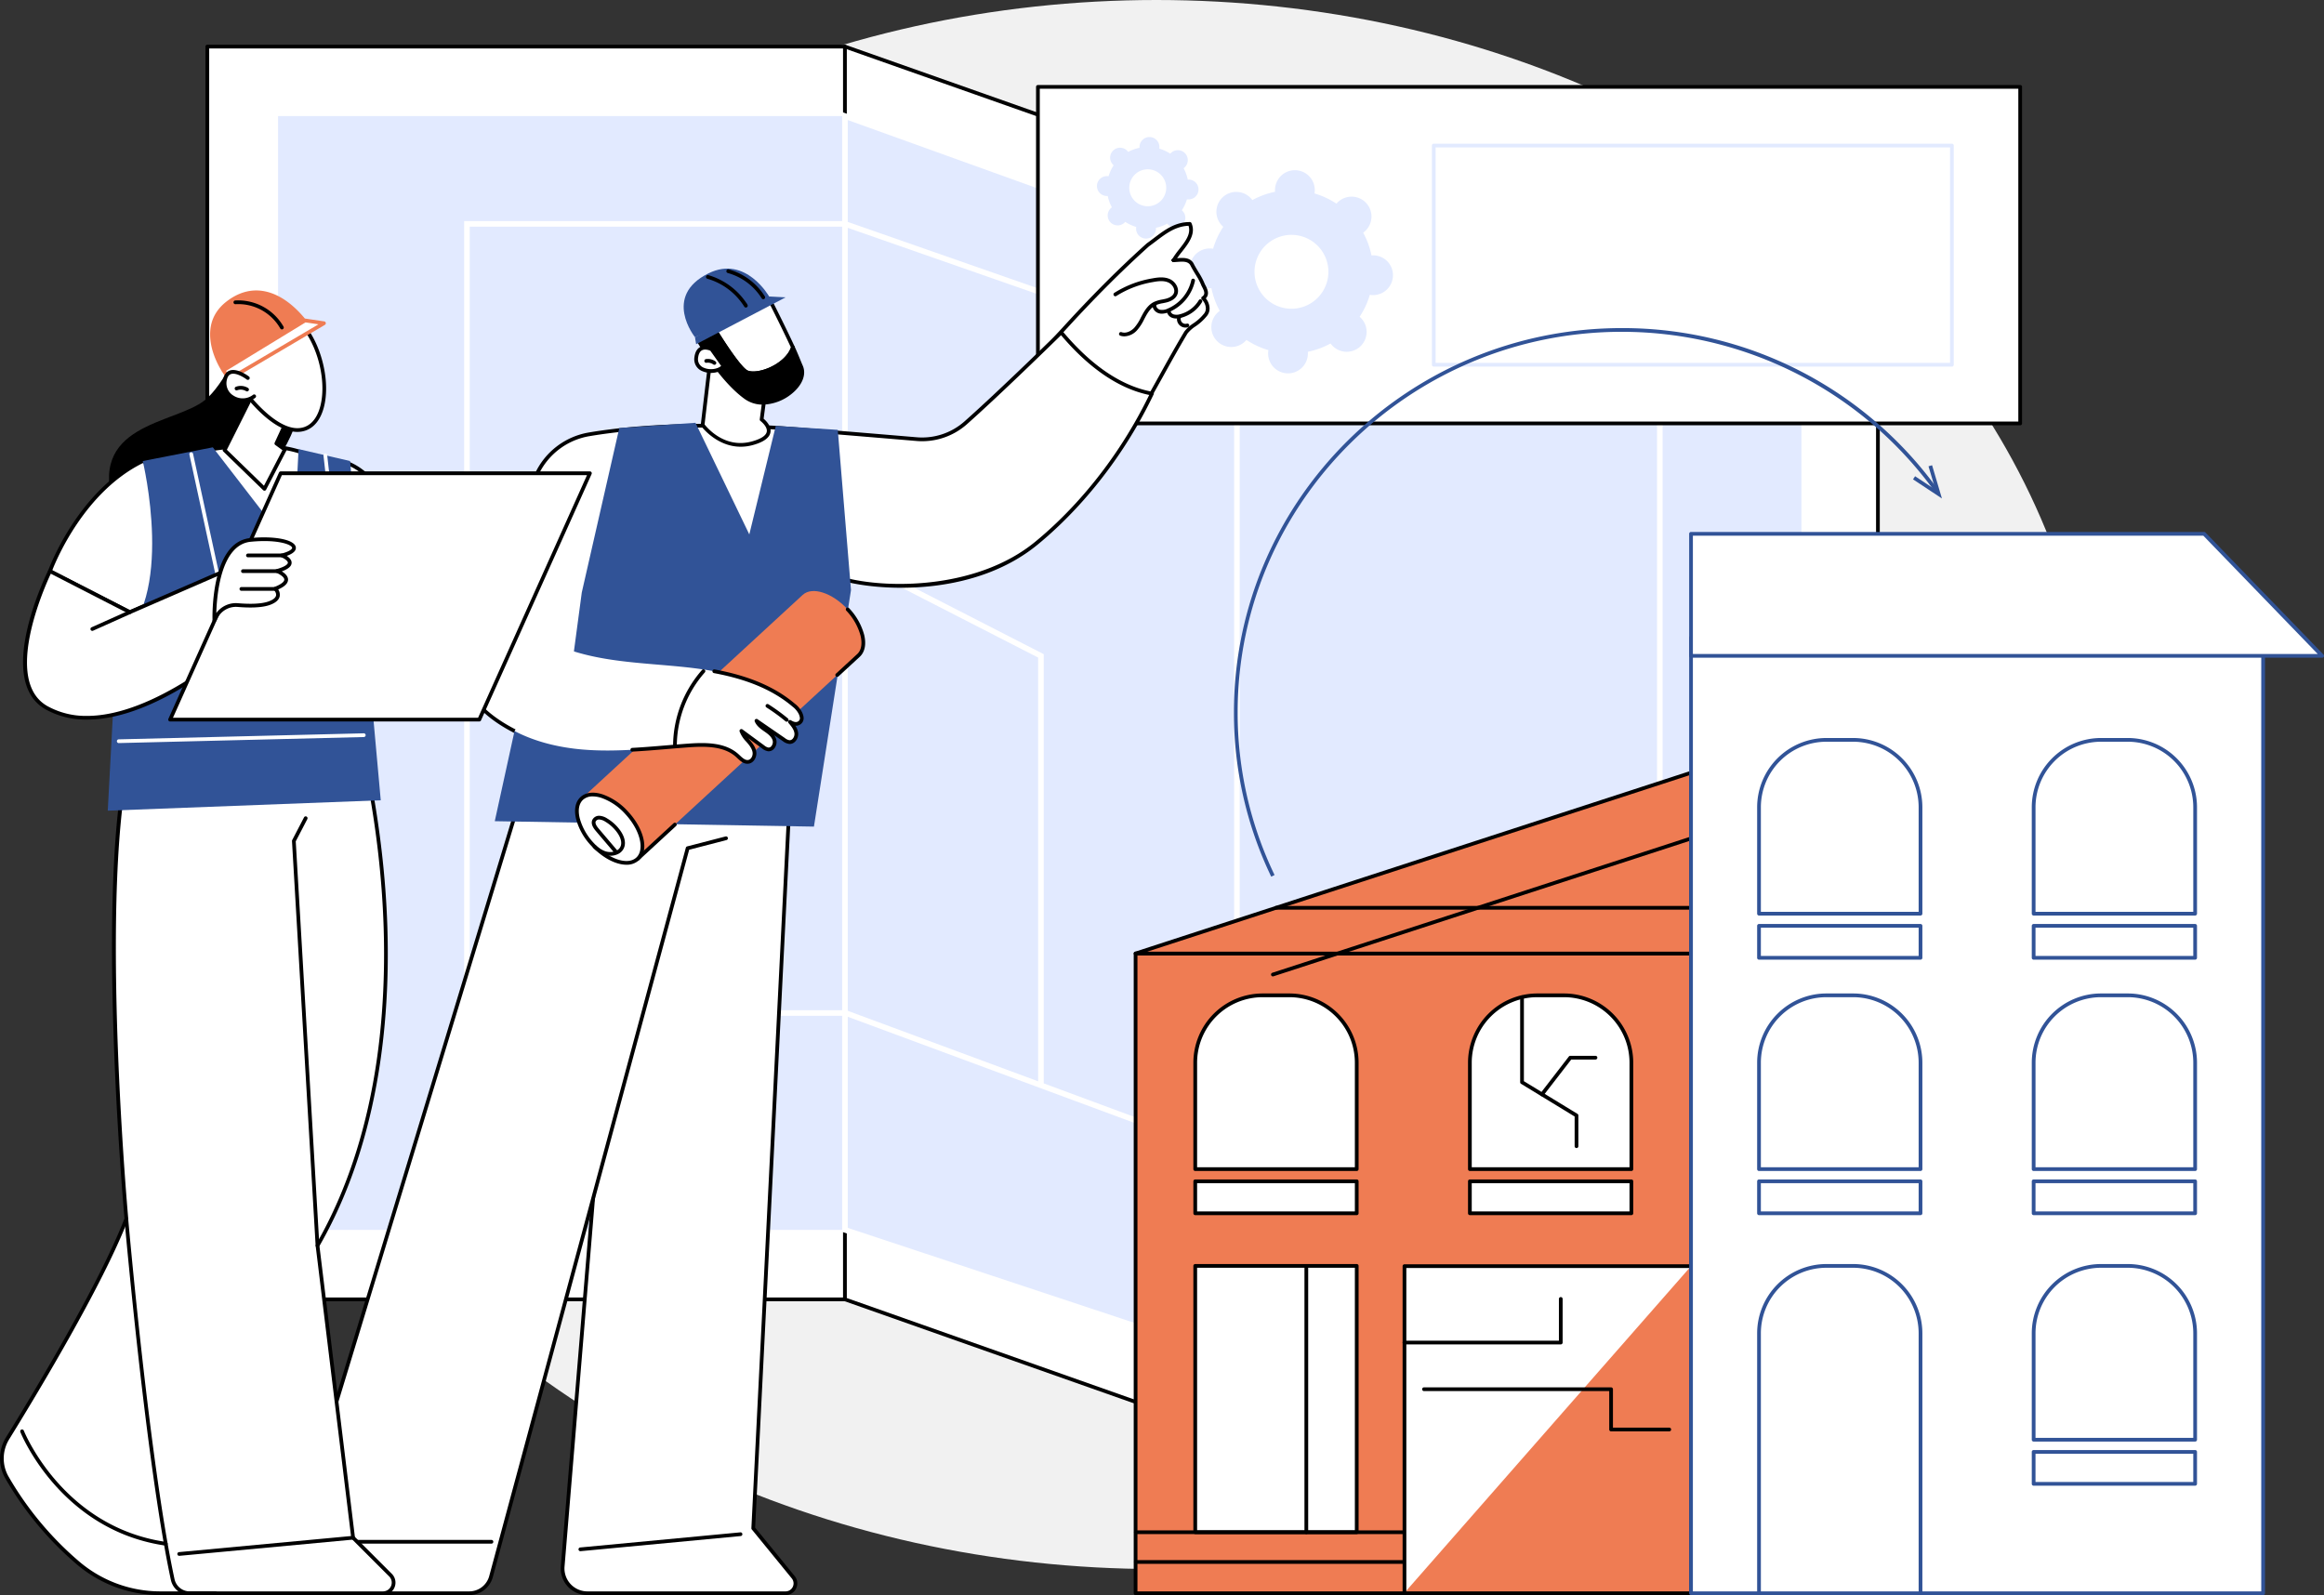 <svg xmlns="http://www.w3.org/2000/svg" xmlns:xlink="http://www.w3.org/1999/xlink" width="1247" height="856" viewBox="0 0 1247 856">
  <rect x="0" y="0" width="1247" height="856" fill="#333333" stroke="none"/>
  <defs>
    <clipPath id="clip-path">
      <rect id="Rectangle_145" data-name="Rectangle 145" width="1247.001" height="832" fill="none"/>
    </clipPath>
  </defs>
  <g id="Groupe_208" data-name="Groupe 208" transform="translate(20823 3105)">
    <ellipse id="Ellipse_134" data-name="Ellipse 134" cx="504.5" cy="421" rx="504.5" ry="421" transform="translate(-20707 -3105)" fill="#f1f1f1"/>
    <g id="Groupe_151" data-name="Groupe 151" transform="translate(-20823 -3081)">
      <rect id="Rectangle_130" data-name="Rectangle 130" width="342.138" height="672.284" transform="translate(111.242 1)" fill="#fff"/>
      <g id="Groupe_98" data-name="Groupe 98">
        <g id="Groupe_97" data-name="Groupe 97" clip-path="url(#clip-path)">
          <path id="Tracé_1865" data-name="Tracé 1865" d="M453.38,674.284H111.241a1,1,0,0,1-1-1V1a1,1,0,0,1,1-1H453.38a1,1,0,0,1,1,1V673.284a1,1,0,0,1-1,1m-341.139-2H452.38V2H112.241Z"/>
          <rect id="Rectangle_131" data-name="Rectangle 131" width="304.189" height="597.716" transform="translate(149.191 38.284)" fill="#e2eaff"/>
          <path id="Tracé_1866" data-name="Tracé 1866" d="M453.38,673.284,663.7,747.532V75.248L453.38,1Z" fill="#fff"/>
          <path id="Tracé_1867" data-name="Tracé 1867" d="M663.7,748.532a.98.98,0,0,1-.333-.057L453.047,674.227a1,1,0,0,1-.667-.943V1a1,1,0,0,1,1.333-.944L664.036,74.305a1,1,0,0,1,.667.943V747.532a1,1,0,0,1-1,1M454.38,672.577,662.7,746.119V75.955L454.38,2.413Z"/>
          <rect id="Rectangle_132" data-name="Rectangle 132" width="343.945" height="672.284" transform="translate(663.702 75.248)" fill="#fff"/>
          <path id="Tracé_1868" data-name="Tracé 1868" d="M1007.647,748.532H663.7a1,1,0,0,1-1-1V75.248a1,1,0,0,1,1-1h343.944a1,1,0,0,1,1,1V747.532a1,1,0,0,1-1,1m-342.944-2h341.945V76.248H664.7Z"/>
          <rect id="Rectangle_133" data-name="Rectangle 133" width="302.885" height="592.028" transform="translate(663.703 115.376)" fill="#e2eaff"/>
          <path id="Tracé_1869" data-name="Tracé 1869" d="M453.38,636,663.7,705.723V114.017L453.38,38.284Z" fill="#e2eaff"/>
          <path id="Tracé_1870" data-name="Tracé 1870" d="M665.2,707.8,451.88,637.083V36.149L665.2,112.964ZM454.88,634.917,662.2,703.645V115.071L454.88,40.419Z" fill="#fff"/>
          <path id="Tracé_1871" data-name="Tracé 1871" d="M892.126,598.871H663.433l-.251-.094-209.7-77.659H249.053V94.657H453.634l.241.084,210.1,73.387H892.126Zm-228.155-3H889.126V171.128H663.469l-.24-.084-210.1-73.387H252.053V518.118H454.02l.251.094Z" fill="#fff"/>
          <path id="Tracé_1872" data-name="Tracé 1872" d="M560.041,558.427h-3V328.882l-104.024-53.32H250.553v-3H453.741l106.3,54.486Z" fill="#fff"/>
          <rect id="Rectangle_134" data-name="Rectangle 134" width="527.058" height="180.617" transform="translate(556.922 22.615)" fill="#fff"/>
          <path id="Tracé_1873" data-name="Tracé 1873" d="M1083.98,204.232H556.922a1,1,0,0,1-1-1V22.615a1,1,0,0,1,1-1H1083.98a1,1,0,0,1,1,1V203.232a1,1,0,0,1-1,1m-526.058-2H1082.98V23.615H557.922Z"/>
          <path id="Tracé_1874" data-name="Tracé 1874" d="M747.418,124.152a10.622,10.622,0,0,0-11.512-11.079,43.5,43.5,0,0,0-4.461-12.2,10.668,10.668,0,1,0-13.433-16.525,10.54,10.54,0,0,0-.9.94,43.561,43.561,0,0,0-11.783-5.471,10.674,10.674,0,1,0-21.155-.893,43.59,43.59,0,0,0-12.2,4.459,10.426,10.426,0,0,0-.813-1.011,10.672,10.672,0,0,0-15.717,14.44,10.806,10.806,0,0,0,.94.894,43.54,43.54,0,0,0-5.473,11.779,10.494,10.494,0,0,0-1.29-.141,10.67,10.67,0,1,0,.4,21.289,43.565,43.565,0,0,0,4.461,12.2,10.672,10.672,0,1,0,14.329,15.585,43.541,43.541,0,0,0,11.782,5.471,10.673,10.673,0,1,0,21.156.893,43.572,43.572,0,0,0,12.2-4.459,10.668,10.668,0,1,0,16.53-13.428,10.543,10.543,0,0,0-.94-.9,43.5,43.5,0,0,0,5.473-11.779,10.516,10.516,0,0,0,1.29.141,10.671,10.671,0,0,0,11.114-10.21m-34.65-1.462A19.822,19.822,0,1,1,693.8,102.058a19.818,19.818,0,0,1,18.969,20.632" fill="#e2eaff"/>
          <path id="Tracé_1875" data-name="Tracé 1875" d="M643.079,77.919a5.307,5.307,0,0,0-5.756-5.539,21.783,21.783,0,0,0-2.23-6.1,5.335,5.335,0,1,0-7.165-7.793,21.762,21.762,0,0,0-5.891-2.735,5.267,5.267,0,0,0,.07-.645,5.336,5.336,0,0,0-10.663-.45,5.4,5.4,0,0,0,.015.649,21.757,21.757,0,0,0-6.1,2.229,5.336,5.336,0,1,0-7.795,7.162,21.738,21.738,0,0,0-2.737,5.889,5.44,5.44,0,0,0-.645-.071,5.335,5.335,0,1,0,.2,10.645,21.787,21.787,0,0,0,2.231,6.1,5.081,5.081,0,0,0-.506.406,5.336,5.336,0,1,0,7.67,7.386,21.779,21.779,0,0,0,5.891,2.736,5.248,5.248,0,0,0-.07.645,5.337,5.337,0,1,0,10.648-.2,21.778,21.778,0,0,0,6.1-2.23,5.335,5.335,0,1,0,8.266-6.714,5.488,5.488,0,0,0-.47-.447,21.767,21.767,0,0,0,2.736-5.889,5.258,5.258,0,0,0,.645.07,5.335,5.335,0,0,0,5.557-5.105m-17.325-.731a9.911,9.911,0,1,1-9.484-10.316,9.91,9.91,0,0,1,9.484,10.316" fill="#e2eaff"/>
          <path id="Tracé_1876" data-name="Tracé 1876" d="M1047.338,172.737H769.316a1,1,0,0,1-1-1V54.109a1,1,0,0,1,1-1h278.022a1,1,0,0,1,1,1V171.737a1,1,0,0,1-1,1m-277.022-2h276.022V55.109H770.316Z" fill="#e2eaff"/>
          <rect id="Rectangle_135" data-name="Rectangle 135" width="298.04" height="343.308" transform="translate(609.323 487.692)" fill="#ef7c53"/>
          <path id="Tracé_1877" data-name="Tracé 1877" d="M907.363,832H609.323a1,1,0,0,1-1-1V487.691a1,1,0,0,1,1-1h298.04a1,1,0,0,1,1,1V831a1,1,0,0,1-1,1m-297.04-2H906.362V488.691H610.323Z"/>
          <rect id="Rectangle_136" data-name="Rectangle 136" width="86.656" height="142.909" transform="translate(641.332 655.332)" fill="#fff"/>
          <path id="Tracé_1878" data-name="Tracé 1878" d="M727.989,799.241H641.333a1,1,0,0,1-1-1V655.332a1,1,0,0,1,1-1h86.656a1,1,0,0,1,1,1V798.241a1,1,0,0,1-1,1m-85.656-2h84.656V656.332H642.333Z"/>
          <path id="Tracé_1879" data-name="Tracé 1879" d="M609.483,798.241h0Z" fill="#fff"/>
          <path id="Tracé_1880" data-name="Tracé 1880" d="M753.6,799.241H609.483a1,1,0,0,1,0-2H753.6a1,1,0,0,1,0,2"/>
          <path id="Tracé_1881" data-name="Tracé 1881" d="M609.483,814.23h0Z" fill="#fff"/>
          <path id="Tracé_1882" data-name="Tracé 1882" d="M753.6,815.23H609.483a1,1,0,0,1,0-2H753.6a1,1,0,0,1,0,2"/>
          <path id="Tracé_1883" data-name="Tracé 1883" d="M727.988,603.4H641.332V546.292a36.16,36.16,0,0,1,36.16-36.16h14.336a36.159,36.159,0,0,1,36.16,36.16Z" fill="#fff"/>
          <path id="Tracé_1884" data-name="Tracé 1884" d="M727.989,604.4H641.333a1,1,0,0,1-1-1V546.291a37.2,37.2,0,0,1,37.16-37.16h14.336a37.2,37.2,0,0,1,37.16,37.16V603.4a1,1,0,0,1-1,1m-85.656-2h84.656V546.291a35.2,35.2,0,0,0-35.16-35.16H677.493a35.2,35.2,0,0,0-35.16,35.16Z"/>
          <rect id="Rectangle_137" data-name="Rectangle 137" width="86.656" height="17.145" transform="translate(641.332 609.944)" fill="#fff"/>
          <path id="Tracé_1885" data-name="Tracé 1885" d="M727.989,628.089H641.333a1,1,0,0,1-1-1V609.943a1,1,0,0,1,1-1h86.656a1,1,0,0,1,1,1v17.146a1,1,0,0,1-1,1m-85.656-2h84.656V610.944H642.333Z"/>
          <path id="Tracé_1886" data-name="Tracé 1886" d="M875.353,603.4H788.7V546.292a36.16,36.16,0,0,1,36.16-36.16h14.336a36.16,36.16,0,0,1,36.16,36.16Z" fill="#fff"/>
          <path id="Tracé_1887" data-name="Tracé 1887" d="M875.353,604.4H788.7a1,1,0,0,1-1-1V546.291a37.2,37.2,0,0,1,37.16-37.16h14.336a37.2,37.2,0,0,1,37.16,37.16V603.4a1,1,0,0,1-1,1m-85.656-2h84.656V546.291a35.2,35.2,0,0,0-35.16-35.16H824.857a35.2,35.2,0,0,0-35.16,35.16Z"/>
          <rect id="Rectangle_138" data-name="Rectangle 138" width="86.656" height="17.145" transform="translate(788.697 609.944)" fill="#fff"/>
          <path id="Tracé_1888" data-name="Tracé 1888" d="M875.353,628.089H788.7a1,1,0,0,1-1-1V609.943a1,1,0,0,1,1-1h86.656a1,1,0,0,1,1,1v17.146a1,1,0,0,1-1,1m-85.656-2h84.656V610.944H789.7Z"/>
          <path id="Tracé_1889" data-name="Tracé 1889" d="M845.912,592.1a1,1,0,0,1-1-1V575.166L816.16,557.619a1,1,0,0,1-.479-.853v-45.61a1,1,0,0,1,2,0V556.2l28.752,17.547a1,1,0,0,1,.479.854V591.1a1,1,0,0,1-1,1"/>
          <path id="Tracé_1890" data-name="Tracé 1890" d="M827.372,564.29a1,1,0,0,1-.791-1.611l15.219-19.7a1,1,0,0,1,.792-.389h13.5a1,1,0,0,1,0,2H843.083L828.164,563.9a1,1,0,0,1-.792.389"/>
          <path id="Tracé_1891" data-name="Tracé 1891" d="M907.363,390.68l-298.04,97.012h298.04Z" fill="#ef7c53"/>
          <path id="Tracé_1892" data-name="Tracé 1892" d="M907.362,488.691H609.323a1,1,0,0,1-.31-1.951l298.04-97.012a1,1,0,0,1,1.309.951v97.012a1,1,0,0,1-1,1m-291.736-2H906.362V392.056Z"/>
          <path id="Tracé_1893" data-name="Tracé 1893" d="M753.605,830.775v-175.3H907.362Z" fill="#fff"/>
          <path id="Tracé_1894" data-name="Tracé 1894" d="M753.6,831.775a1,1,0,0,1-1-1v-175.3a1,1,0,0,1,1-1H907.362a1,1,0,0,1,0,2H754.6v174.3a1,1,0,0,1-1,1"/>
          <path id="Tracé_1895" data-name="Tracé 1895" d="M683.005,498.974l224.358-73.029Z" fill="#fff"/>
          <path id="Tracé_1896" data-name="Tracé 1896" d="M683.005,499.975a1,1,0,0,1-.31-1.951l224.358-73.029a1,1,0,0,1,.619,1.9L683.315,499.926a1.022,1.022,0,0,1-.31.049"/>
          <path id="Tracé_1897" data-name="Tracé 1897" d="M684.661,463.169h0Z" fill="#fff"/>
          <path id="Tracé_1898" data-name="Tracé 1898" d="M907.363,464.169h-222.7a1,1,0,0,1,0-2h222.7a1,1,0,0,1,0,2"/>
          <path id="Tracé_1899" data-name="Tracé 1899" d="M895.682,744.126H864.471a1,1,0,0,1-1-1V722.513H764.086a1,1,0,0,1,0-2H864.471a1,1,0,0,1,1,1v20.613h30.211a1,1,0,0,1,0,2"/>
          <path id="Tracé_1900" data-name="Tracé 1900" d="M837.477,697.453H753.6a1,1,0,0,1,0-2h82.872v-22.39a1,1,0,0,1,2,0v23.39a1,1,0,0,1-1,1"/>
          <path id="Tracé_1901" data-name="Tracé 1901" d="M700.942,799.241a1,1,0,0,1-1-1V655.476a1,1,0,0,1,2,0V798.241a1,1,0,0,1-1,1"/>
          <rect id="Rectangle_139" data-name="Rectangle 139" width="306.972" height="512.791" transform="translate(907.363 318.209)" fill="#fff"/>
          <path id="Tracé_1902" data-name="Tracé 1902" d="M1214.335,832H907.363a1,1,0,0,1-1-1V318.209a1,1,0,0,1,1-1h306.972a1,1,0,0,1,1,1V831a1,1,0,0,1-1,1m-305.972-2h304.972V319.209H908.363Z" fill="#315397"/>
          <path id="Tracé_1903" data-name="Tracé 1903" d="M1246,327.964H907.362v-65.5h275.306Z" fill="#fff"/>
          <path id="Tracé_1904" data-name="Tracé 1904" d="M1246,328.965H907.363a1,1,0,0,1-1-1v-65.5a1,1,0,0,1,1-1h275.306a1,1,0,0,1,.718.3l63.333,65.5a1,1,0,0,1-.718,1.7m-337.639-2h335.281l-61.4-63.5H908.363Z" fill="#315397"/>
          <path id="Tracé_1905" data-name="Tracé 1905" d="M1030.494,603.4H943.838V546.292A36.16,36.16,0,0,1,980,510.132h14.336a36.16,36.16,0,0,1,36.16,36.16Z" fill="#fff"/>
          <path id="Tracé_1906" data-name="Tracé 1906" d="M1030.495,604.4H943.839a1,1,0,0,1-1-1V546.291A37.2,37.2,0,0,1,980,509.131h14.336a37.2,37.2,0,0,1,37.16,37.16V603.4a1,1,0,0,1-1,1m-85.656-2h84.656V546.291a35.2,35.2,0,0,0-35.16-35.16H980a35.2,35.2,0,0,0-35.16,35.16Z" fill="#315397"/>
          <rect id="Rectangle_140" data-name="Rectangle 140" width="86.656" height="17.145" transform="translate(943.838 609.944)" fill="#fff"/>
          <path id="Tracé_1907" data-name="Tracé 1907" d="M1030.495,628.089H943.839a1,1,0,0,1-1-1V609.943a1,1,0,0,1,1-1h86.656a1,1,0,0,1,1,1v17.146a1,1,0,0,1-1,1m-85.656-2h84.656V610.944H944.839Z" fill="#315397"/>
          <path id="Tracé_1908" data-name="Tracé 1908" d="M1177.859,603.4H1091.2V546.292a36.16,36.16,0,0,1,36.16-36.16H1141.7a36.159,36.159,0,0,1,36.16,36.16Z" fill="#fff"/>
          <path id="Tracé_1909" data-name="Tracé 1909" d="M1177.859,604.4H1091.2a1,1,0,0,1-1-1V546.291a37.2,37.2,0,0,1,37.16-37.16H1141.7a37.2,37.2,0,0,1,37.16,37.16V603.4a1,1,0,0,1-1,1m-85.656-2h84.656V546.291a35.2,35.2,0,0,0-35.16-35.16h-14.336a35.2,35.2,0,0,0-35.16,35.16Z" fill="#315397"/>
          <rect id="Rectangle_141" data-name="Rectangle 141" width="86.656" height="17.145" transform="translate(1091.203 609.944)" fill="#fff"/>
          <path id="Tracé_1910" data-name="Tracé 1910" d="M1177.859,628.089H1091.2a1,1,0,0,1-1-1V609.943a1,1,0,0,1,1-1h86.656a1,1,0,0,1,1,1v17.146a1,1,0,0,1-1,1m-85.656-2h84.656V610.944H1092.2Z" fill="#315397"/>
          <path id="Tracé_1911" data-name="Tracé 1911" d="M1177.859,748.6H1091.2V691.492a36.16,36.16,0,0,1,36.16-36.159H1141.7a36.159,36.159,0,0,1,36.16,36.159Z" fill="#fff"/>
          <path id="Tracé_1912" data-name="Tracé 1912" d="M1177.859,749.6H1091.2a1,1,0,0,1-1-1V691.493a37.2,37.2,0,0,1,37.16-37.161H1141.7a37.2,37.2,0,0,1,37.16,37.161V748.6a1,1,0,0,1-1,1m-85.656-2h84.656V691.493a35.2,35.2,0,0,0-35.16-35.161h-14.336a35.2,35.2,0,0,0-35.16,35.161Z" fill="#315397"/>
          <rect id="Rectangle_142" data-name="Rectangle 142" width="86.656" height="17.145" transform="translate(1091.203 755.145)" fill="#fff"/>
          <path id="Tracé_1913" data-name="Tracé 1913" d="M1177.859,773.29H1091.2a1,1,0,0,1-1-1V755.145a1,1,0,0,1,1-1h86.656a1,1,0,0,1,1,1V772.29a1,1,0,0,1-1,1m-85.656-2h84.656V756.144H1092.2Z" fill="#315397"/>
          <path id="Tracé_1914" data-name="Tracé 1914" d="M1030.494,466.307H943.838V409.2A36.16,36.16,0,0,1,980,373.039h14.336a36.16,36.16,0,0,1,36.16,36.16Z" fill="#fff"/>
          <path id="Tracé_1915" data-name="Tracé 1915" d="M1030.495,467.308H943.839a1,1,0,0,1-1-1V409.2A37.2,37.2,0,0,1,980,372.04h14.336a37.2,37.2,0,0,1,37.16,37.16v57.108a1,1,0,0,1-1,1m-85.656-2h84.656V409.2a35.2,35.2,0,0,0-35.16-35.16H980a35.2,35.2,0,0,0-35.16,35.16Z" fill="#315397"/>
          <rect id="Rectangle_143" data-name="Rectangle 143" width="86.656" height="17.145" transform="translate(943.838 472.851)" fill="#fff"/>
          <path id="Tracé_1916" data-name="Tracé 1916" d="M1030.495,491H943.839a1,1,0,0,1-1-1V472.851a1,1,0,0,1,1-1h86.656a1,1,0,0,1,1,1V490a1,1,0,0,1-1,1m-85.656-2h84.656V473.85H944.839Z" fill="#315397"/>
          <path id="Tracé_1917" data-name="Tracé 1917" d="M1177.859,466.307H1091.2V409.2a36.16,36.16,0,0,1,36.16-36.16H1141.7a36.159,36.159,0,0,1,36.16,36.16Z" fill="#fff"/>
          <path id="Tracé_1918" data-name="Tracé 1918" d="M1177.859,467.308H1091.2a1,1,0,0,1-1-1V409.2a37.2,37.2,0,0,1,37.16-37.16H1141.7a37.2,37.2,0,0,1,37.16,37.16v57.108a1,1,0,0,1-1,1m-85.656-2h84.656V409.2a35.2,35.2,0,0,0-35.16-35.16h-14.336a35.2,35.2,0,0,0-35.16,35.16Z" fill="#315397"/>
          <rect id="Rectangle_144" data-name="Rectangle 144" width="86.656" height="17.145" transform="translate(1091.203 472.851)" fill="#fff"/>
          <path id="Tracé_1919" data-name="Tracé 1919" d="M1177.859,491H1091.2a1,1,0,0,1-1-1V472.851a1,1,0,0,1,1-1h86.656a1,1,0,0,1,1,1V490a1,1,0,0,1-1,1m-85.656-2h84.656V473.85H1092.2Z" fill="#315397"/>
          <path id="Tracé_1920" data-name="Tracé 1920" d="M1030.494,831H943.838V691.492A36.161,36.161,0,0,1,980,655.332h14.336a36.16,36.16,0,0,1,36.16,36.16Z" fill="#fff"/>
          <path id="Tracé_1921" data-name="Tracé 1921" d="M1030.495,832H943.839a1,1,0,0,1-1-1V691.492A37.2,37.2,0,0,1,980,654.332h14.336a37.2,37.2,0,0,1,37.16,37.16V831a1,1,0,0,1-1,1m-85.656-2h84.656V691.492a35.2,35.2,0,0,0-35.16-35.16H980a35.2,35.2,0,0,0-35.16,35.16Z" fill="#315397"/>
          <path id="Tracé_1922" data-name="Tracé 1922" d="M682.1,446.44A202.626,202.626,0,0,1,662.1,358.178c0-113.65,93.368-206.111,208.132-206.111a208.483,208.483,0,0,1,169.319,86.224l-1.62,1.171a207.388,207.388,0,0,0-167.7-85.4c-113.661,0-206.132,91.564-206.132,204.111a200.644,200.644,0,0,0,19.8,87.4Z" fill="#315397"/>
          <path id="Tracé_1923" data-name="Tracé 1923" d="M1026.486,233.236l1.1-1.669,10.924,7.231-3.72-12.561,1.916-.567,5.282,17.829Z" fill="#315397"/>
          <path id="Tracé_1924" data-name="Tracé 1924" d="M425.092,377.313,404.171,796.134l21.441,26.25A5.277,5.277,0,0,1,421.525,831H315.183a13.307,13.307,0,0,1-13.262-14.4l36.324-439.443Z" fill="#fff"/>
          <path id="Tracé_1925" data-name="Tracé 1925" d="M421.525,832H315.183a14.308,14.308,0,0,1-14.258-15.486l36.324-439.442a1,1,0,0,1,1-.918h0l86.846.158a1,1,0,0,1,1,1.05L405.19,795.8l21.2,25.953A6.278,6.278,0,0,1,421.525,832M339.166,378.156,302.918,816.678A12.307,12.307,0,0,0,315.183,830H421.525a4.278,4.278,0,0,0,3.313-6.984L403.4,796.766a1,1,0,0,1-.224-.682L424.041,378.31Z"/>
          <path id="Tracé_1926" data-name="Tracé 1926" d="M311.463,808.431a1,1,0,0,1-.093-2l85.875-8.111a.984.984,0,0,1,1.09.9,1,1,0,0,1-.9,1.089l-85.875,8.111a.773.773,0,0,1-.1.005"/>
          <path id="Tracé_1927" data-name="Tracé 1927" d="M291.443,363.742,154.026,815.387A12.093,12.093,0,0,0,165.6,831H251.79a12.094,12.094,0,0,0,11.688-8.987L380.651,387.938Z" fill="#fff"/>
          <path id="Tracé_1928" data-name="Tracé 1928" d="M251.79,832H165.6a13.093,13.093,0,0,1-12.526-16.9L290.486,363.451a1,1,0,0,1,1.219-.674l89.207,24.2a1,1,0,1,1-.523,1.929l-88.272-23.942L154.983,815.678A11.093,11.093,0,0,0,165.6,830H251.79a11.106,11.106,0,0,0,10.721-8.243l105.5-390.844a1,1,0,0,1,.714-.707l20.616-5.336a1,1,0,0,1,.5,1.936L369.794,432,264.443,822.274A13.106,13.106,0,0,1,251.79,832"/>
          <path id="Tracé_1929" data-name="Tracé 1929" d="M263.7,804.375H164.237a1,1,0,1,1,0-2H263.7a1,1,0,0,1,0,2"/>
          <path id="Tracé_1930" data-name="Tracé 1930" d="M597.185,213.768c.923.653,1.858,1.289,2.8,1.921a483.57,483.57,0,0,0,36.471-62.712c17.727-9.188,9.349-16.609,9.349-16.609,3.987-9.619-3.986-11.708-3.986-11.708-.6-12.4-12.058-9.012-12.058-9.012,10.678-11.576,18.1-31.994-11.3-9.436-17.2,13.193-40.5,38.811-61.534,61.808,9.167,18.38,23.553,33.938,40.263,45.748" fill="#fff"/>
          <path id="Tracé_1931" data-name="Tracé 1931" d="M559.444,166.263a1,1,0,0,1-.75-1.66c20.24-23.031,38.211-41.445,56.557-57.948a.855.855,0,0,1,.088-.071c1.247-.89,2.462-1.811,3.668-2.725,5.9-4.476,11.481-8.7,19.407-8.7a1,1,0,0,1,.919.605c2.44,5.692-1.545,10.782-5.061,15.274a44.458,44.458,0,0,0-3.644,5.109,1,1,0,0,1-1.737-.992,46.646,46.646,0,0,1,3.806-5.35c3.326-4.248,6.476-8.271,5.032-12.635-6.906.244-12.064,4.154-17.514,8.284-1.207.915-2.422,1.836-3.668,2.727-18.272,16.44-36.179,34.789-56.352,57.744a1,1,0,0,1-.751.34"/>
          <path id="Tracé_1932" data-name="Tracé 1932" d="M629.771,116.6a.983.983,0,0,1-.761-1.608l.066-.073a1.012,1.012,0,0,1,1.421-.065.988.988,0,0,1,.066,1.4,1.083,1.083,0,0,1-.792.344"/>
          <path id="Tracé_1933" data-name="Tracé 1933" d="M602.057,213.661a1,1,0,0,1-.818-1.572c8.019-11.492,14.547-23.26,21.456-35.718,4.047-7.295,8.23-14.839,12.816-22.478a19.059,19.059,0,0,1,4.765-4.339,25.183,25.183,0,0,0,5.516-4.945,1.171,1.171,0,0,1,.093-.106A4.332,4.332,0,0,0,647,141.071a7.014,7.014,0,0,0-2.137-4.351,1,1,0,0,1,.152-1.539c1.882-1.255,1.216-2.89-.013-5.243-.115-.218-.227-.43-.328-.632a.873.873,0,0,1-.053-.131,34.693,34.693,0,0,0-3.169-6c-.992-1.64-2.016-3.334-2.882-5.056-1.35-1.958-3.954-1.776-6.714-1.587-.7.049-1.4.1-2.076.111a1.014,1.014,0,0,1-1.021-.978,1,1,0,0,1,.979-1.022c.646-.013,1.313-.059,1.98-.106,3.078-.215,6.565-.454,8.549,2.52a1.163,1.163,0,0,1,.063.108c.835,1.671,1.851,3.35,2.833,4.974a36.608,36.608,0,0,1,3.331,6.328c.088.173.182.353.279.54.906,1.729,2.512,4.8.237,7.109a8.768,8.768,0,0,1,1.984,4.8,6.341,6.341,0,0,1-1.645,4.947,27.291,27.291,0,0,1-5.892,5.3,17.837,17.837,0,0,0-4.257,3.794c-4.544,7.57-8.719,15.1-12.756,22.379-6.937,12.5-13.487,24.316-21.567,35.892a1,1,0,0,1-.821.428"/>
          <path id="Tracé_1934" data-name="Tracé 1934" d="M603.274,156.492a6.633,6.633,0,0,1-2.134-.343,1,1,0,1,1,.641-1.894c2.563.873,5.261-.7,6.791-2.3a23.993,23.993,0,0,0,3.611-5.591c.274-.521.548-1.043.829-1.557,1.3-2.384,3.184-5.309,6.174-6.777a17.45,17.45,0,0,1,4.4-1.286c.642-.127,1.285-.253,1.915-.414,1.577-.4,3.61-1.241,4.346-2.949.931-2.164-.823-4.852-3.013-5.81-2.437-1.065-5.336-.736-8.106-.218A53.438,53.438,0,0,0,599,134.835a1,1,0,0,1-1.1-1.67,55.4,55.4,0,0,1,20.463-7.781c3.084-.575,6.341-.93,9.272.352,3.057,1.336,5.472,5.128,4.05,8.433-1.058,2.454-3.677,3.582-5.687,4.1-.667.17-1.345.3-2.023.439a15.731,15.731,0,0,0-3.909,1.119c-2.485,1.221-4.138,3.816-5.3,5.941-.276.505-.544,1.016-.813,1.527a25.837,25.837,0,0,1-3.935,6.043,9.575,9.575,0,0,1-6.745,3.159"/>
          <path id="Tracé_1935" data-name="Tracé 1935" d="M623.458,144.345a6.1,6.1,0,0,1-1.583-.2c-2.042-.553-3.872-2.662-3.342-4.922a1,1,0,0,1,1.948.457c-.255,1.085.8,2.232,1.916,2.534a6.646,6.646,0,0,0,4.253-.652,21.61,21.61,0,0,0,12.57-15.207,1,1,0,1,1,1.956.416A23.642,23.642,0,0,1,627.427,143.4a10.44,10.44,0,0,1-3.969.942"/>
          <path id="Tracé_1936" data-name="Tracé 1936" d="M631.127,146.919a6.218,6.218,0,0,1-1.9-.283,4.392,4.392,0,0,1-3.176-3.828,1,1,0,0,1,.965-1.033.211.211,0,0,1,.035,0,1,1,0,0,1,1,.966,2.43,2.43,0,0,0,1.782,1.991,6.219,6.219,0,0,0,3.463-.137,16.611,16.611,0,0,0,9.96-7.5,1,1,0,0,1,1.718,1.025,18.634,18.634,0,0,1-11.168,8.406,10.551,10.551,0,0,1-2.675.392"/>
          <path id="Tracé_1937" data-name="Tracé 1937" d="M636.148,151.787a4.558,4.558,0,0,1-4.362-6.069,1,1,0,1,1,1.888.66,2.57,2.57,0,0,0,3.173,3.308,1,1,0,0,1,.58,1.914,4.371,4.371,0,0,1-1.279.187"/>
          <path id="Tracé_1938" data-name="Tracé 1938" d="M629.761,116.649a1.067,1.067,0,0,1-.39-.08,1.014,1.014,0,0,1-.61-.92.986.986,0,0,1,.07-.38,1.071,1.071,0,0,1,.22-.33,1.212,1.212,0,0,1,.32-.22.984.984,0,0,1,1.31.55.974.974,0,0,1-.21,1.08,1.031,1.031,0,0,1-.71.3"/>
          <path id="Tracé_1939" data-name="Tracé 1939" d="M629.761,116.649a1.067,1.067,0,0,1-.39-.08,1.014,1.014,0,0,1-.61-.92.986.986,0,0,1,.07-.38,1.071,1.071,0,0,1,.22-.33,1.212,1.212,0,0,1,.32-.22.984.984,0,0,1,1.31.55.974.974,0,0,1-.21,1.08,1.031,1.031,0,0,1-.71.3"/>
          <path id="Tracé_1940" data-name="Tracé 1940" d="M629.761,116.649a1.067,1.067,0,0,1-.39-.08,1.014,1.014,0,0,1-.61-.92.986.986,0,0,1,.07-.38,1.071,1.071,0,0,1,.22-.33,1.212,1.212,0,0,1,.32-.22.984.984,0,0,1,1.31.55.974.974,0,0,1-.21,1.08,1.031,1.031,0,0,1-.71.3"/>
          <path id="Tracé_1941" data-name="Tracé 1941" d="M300.395,402.379c20.338.877,63.744,7.459,95.4,6.918,20.166-.345,33.318-5.74,35.935-25.728a468.439,468.439,0,0,1,23.357-96.112c20.514,4.831,68.389,6.678,100.827-19.789,21.039-17.166,45.056-44.759,62.188-80.444-16.937-3.132-33.155-14.24-48.7-32.815,0,0-31.994,31.455-51.3,48.561a35.073,35.073,0,0,1-26.207,8.683c-23.309-1.961-66.952-5.606-75.625-6.131-23.246-1.4-64.139-2.507-100.124,3.549a38.018,38.018,0,0,0-28.264,21.678c-9.6,20.985-25.778,57.121-36.728,85.761-7.345,19.208-2.717,37.5,24.934,51.781,0,0,10.87,5.358,12.115,22.206.874,11.829.346,11.371,12.2,11.882" fill="#fff"/>
          <path id="Tracé_1942" data-name="Tracé 1942" d="M392.043,410.329c-19.6,0-43.179-2.415-62.354-4.379-11.819-1.211-22.027-2.256-29.337-2.572l-1.218-.051c-10.636-.444-11.079-.87-11.838-11.39l-.1-1.366c-1.189-16.091-11.456-21.331-11.56-21.383-25.332-13.08-33.882-30.92-25.426-53.035,11.131-29.112,27.8-66.264,36.752-85.82a38.993,38.993,0,0,1,29.008-22.249c36.618-6.161,78.591-4.875,100.351-3.559,8.615.52,51.094,4.065,75.648,6.133a34.218,34.218,0,0,0,25.461-8.437C536.5,185.33,568.377,154.011,568.7,153.7a.979.979,0,0,1,.749-.286,1,1,0,0,1,.719.357c15.488,18.508,31.676,29.433,48.114,32.473a1,1,0,0,1,.72,1.416c-20.481,42.664-47.923,68.928-62.457,80.786-32.6,26.6-79.649,24.92-100.815,20.188A469.594,469.594,0,0,0,432.718,383.7c-3,22.933-20.343,26.315-36.91,26.6-1.236.021-2.494.032-3.765.032m-11.663-204.9c-19.824,0-42.863,1.055-64.077,4.625a36.992,36.992,0,0,0-27.521,21.108c-8.938,19.535-25.592,56.643-36.7,85.7-8.145,21.3-.144,37.832,24.46,50.535.448.22,11.38,5.8,12.652,23.021l.1,1.369c.332,4.608.515,7.147,1.6,8.188s3.659,1.153,8.328,1.348l1.22.051c7.369.318,17.6,1.367,29.455,2.58,20.366,2.085,45.714,4.68,65.881,4.337,22.571-.385,32.7-7.588,34.961-24.858a471.665,471.665,0,0,1,23.407-96.318,1,1,0,0,1,1.171-.637c23.7,5.581,69.867,4.967,99.964-19.59,14.273-11.646,41.106-37.312,61.357-78.939-16.216-3.391-32.12-14.174-47.306-32.077-5,4.9-33.125,32.386-50.571,47.84A36.237,36.237,0,0,1,491.8,212.65c-24.546-2.066-67.006-5.61-75.6-6.129-9.05-.547-21.61-1.089-35.821-1.089"/>
          <path id="Tracé_1943" data-name="Tracé 1943" d="M332.3,205.692,312.17,293.943l-4.9,36.687-10.145,34.428-21.043,3.233-10.6,48.391,171.256,2.909,19.882-126.919-7.091-85.986-33.264-2.13-14.206,58.232-28.87-59.9Z" fill="#315397"/>
          <path id="Tracé_1944" data-name="Tracé 1944" d="M430.7,295.247,312.17,404.458,342.1,436.944,460.634,327.733c5.07-4.672,2.48-15.732-5.785-24.7s-19.076-12.456-24.146-7.784" fill="#ef7c53"/>
          <path id="Tracé_1945" data-name="Tracé 1945" d="M342.1,437.944h-.041a1,1,0,0,1-.694-.321l-12-13.026a1,1,0,1,1,1.47-1.355l11.324,12.29,19.267-17.753a1,1,0,0,1,1.356,1.471l-20,18.43a1,1,0,0,1-.678.265"/>
          <path id="Tracé_1946" data-name="Tracé 1946" d="M449.23,339.24a1,1,0,0,1-.678-1.735L459.956,327c2.176-2,2.819-5.476,1.813-9.774a31.293,31.293,0,0,0-7.655-13.514,1,1,0,1,1,1.47-1.356,33.312,33.312,0,0,1,8.132,14.413c1.178,5.032.325,9.188-2.4,11.7l-11.4,10.507a1,1,0,0,1-.677.265"/>
          <path id="Tracé_1947" data-name="Tracé 1947" d="M336.316,412.242c8.265,8.972,10.855,20.03,5.784,24.7s-15.88,1.187-24.146-7.783-10.855-20.03-5.784-24.7,15.881-1.187,24.146,7.784" fill="#fff"/>
          <path id="Tracé_1948" data-name="Tracé 1948" d="M336.134,440.049c-5.71,0-12.891-3.673-18.915-10.211a33.312,33.312,0,0,1-8.132-14.413c-1.178-5.031-.324-9.188,2.4-11.7s6.94-3.027,11.86-1.441a33.3,33.3,0,0,1,13.7,9.282c8.772,9.52,11.288,20.992,5.727,26.115a9.543,9.543,0,0,1-6.644,2.369m-18.051-36.67a7.5,7.5,0,0,0-5.235,1.815c-2.176,2-2.82,5.476-1.813,9.775a31.269,31.269,0,0,0,7.655,13.513c7.878,8.552,18.078,12.018,22.733,7.727s2.036-14.738-5.842-23.289a31.293,31.293,0,0,0-12.843-8.733,15.306,15.306,0,0,0-4.655-.808"/>
          <path id="Tracé_1949" data-name="Tracé 1949" d="M327.433,435.24a10.351,10.351,0,0,1-3.69-.672,17.081,17.081,0,0,1-5.368-3.48,1,1,0,0,1,1.349-1.477,15.142,15.142,0,0,0,4.737,3.09,8.338,8.338,0,0,0,4.7.361L319.8,422.056c-1.394-1.637-2.884-3.8-2.028-5.957a4.032,4.032,0,0,1,3.931-2.316,8.637,8.637,0,0,1,4,1.376,23.3,23.3,0,0,1,7.074,6.462c1.313,1.831,3.348,5.423,2.216,8.9a6.453,6.453,0,0,1-3.5,3.846,9.5,9.5,0,0,1-4.053.868m-5.873-19.459a2.04,2.04,0,0,0-1.933,1.055c-.469,1.184.741,2.806,1.692,3.923l9.815,11.534a4.367,4.367,0,0,0,1.952-2.386c.861-2.645-.845-5.6-1.938-7.12a21.282,21.282,0,0,0-6.462-5.9,6.817,6.817,0,0,0-3.048-1.1l-.078,0"/>
          <path id="Tracé_1950" data-name="Tracé 1950" d="M429.253,363.62c1.421-1.318,1.037-3,.287-4.789a12.459,12.459,0,0,0-3.687-4.425c-15.9-13.511-37.419-18.171-58.163-20.383s-41.979-2.5-61.768-9.1l-29.844,43.375c11.158,5.831,23.936,8.868,36.564,9.93,18.912,1.59,37.895-.807,56.823-2.177,9.129-.66,19.337-.728,26.124,5.415,1.754,1.587,3.613,3.693,5.956,3.369,2.241-.31,3.569-2.918,3.271-5.16s-1.758-4.14-3.24-5.85-3.083-3.425-3.777-5.579l11.728,8.612a5.628,5.628,0,0,0,2.684,1.306c2.38.216,3.987-2.8,3.324-5.1s-2.71-3.877-4.671-5.242-4.064-2.81-4.958-5.025l14.7,10.108a6.038,6.038,0,0,0,2.992,1.329c2.315.111,3.953-2.578,3.661-4.877s-1.864-4.2-3.371-5.964c2.041,1.277,3.944,1.545,5.365.227" fill="#fff"/>
          <path id="Tracé_1951" data-name="Tracé 1951" d="M401.047,385.866c-2.207,0-3.931-1.612-5.466-3.049-.224-.209-.445-.416-.664-.614-6.289-5.692-15.916-5.842-25.38-5.159-3.865.28-7.732.6-11.6.925-6.1.508-12.4,1.035-18.606,1.376a.971.971,0,0,1-1.054-.943,1,1,0,0,1,.944-1.053c6.179-.341,12.467-.866,18.549-1.373,3.876-.323,7.751-.646,11.623-.926,9.908-.717,20.021-.526,26.866,5.67.228.206.457.42.688.636,1.419,1.328,2.88,2.7,4.46,2.485,1.661-.23,2.646-2.322,2.417-4.039-.271-2.028-1.692-3.812-3-5.326l-.361-.415a16.2,16.2,0,0,1-3.612-5.512,1,1,0,0,1,1.543-1.113l11.728,8.612a4.8,4.8,0,0,0,2.184,1.116,1.856,1.856,0,0,0,1.6-.766,3.54,3.54,0,0,0,.672-3.056c-.572-1.986-2.429-3.411-4.28-4.7-2.065-1.437-4.321-3.007-5.315-5.47a1,1,0,0,1,1.494-1.2l14.7,10.109a5.157,5.157,0,0,0,2.472,1.154,2.187,2.187,0,0,0,1.661-.761,3.863,3.863,0,0,0,.961-2.992c-.264-2.078-1.859-3.942-3.139-5.439a1,1,0,0,1,1.29-1.5c1.793,1.121,3.191,1.237,4.154.341.832-.771.845-1.766.046-3.669a11.669,11.669,0,0,0-3.414-4.05c-10.278-8.735-24.047-14.6-42.093-17.943a1,1,0,1,1,.364-1.966c18.4,3.4,32.473,9.418,43.024,18.385a13.353,13.353,0,0,1,3.963,4.8c.49,1.167,1.637,3.9-.529,5.91a4.153,4.153,0,0,1-3.162,1.118,9.047,9.047,0,0,1,1.48,3.759,5.863,5.863,0,0,1-1.476,4.6,4.1,4.1,0,0,1-3.225,1.4,6.981,6.981,0,0,1-3.511-1.5l-4.692-3.226a7.207,7.207,0,0,1,1.148,2.284,5.5,5.5,0,0,1-1.052,4.885,3.807,3.807,0,0,1-3.322,1.484,6.479,6.479,0,0,1-3.186-1.5l-7.457-5.476q.243.283.488.562l.366.42c1.5,1.733,3.131,3.8,3.474,6.373.354,2.653-1.253,5.886-4.125,6.282a4.592,4.592,0,0,1-.634.045"/>
          <path id="Tracé_1952" data-name="Tracé 1952" d="M422.116,363.3a1,1,0,0,1-.639-.23,97.759,97.759,0,0,0-10.224-7.43,1,1,0,0,1,1.069-1.692,100.331,100.331,0,0,1,10.434,7.582,1,1,0,0,1-.64,1.77"/>
          <path id="Tracé_1953" data-name="Tracé 1953" d="M362.158,377.116h0a1,1,0,0,1-1-1A62,62,0,0,1,376.7,335.509a1,1,0,1,1,1.493,1.332,59.97,59.97,0,0,0-15.03,39.277,1,1,0,0,1-1,1"/>
          <path id="Tracé_1954" data-name="Tracé 1954" d="M381.817,163.417l-4.8,40.624s10.316,14.28,26.634,9.837,5.025-12.752,5.025-12.752l2.362-17.925Z" fill="#fff"/>
          <path id="Tracé_1955" data-name="Tracé 1955" d="M397.45,215.728c-13.054,0-21.154-10.973-21.247-11.1a1,1,0,0,1-.183-.7l4.8-40.624a1,1,0,0,1,1.553-.711L411.6,182.372a1,1,0,0,1,.431.959L409.738,200.7c1.216,1.027,4.284,4,3.658,7.355-.548,2.941-3.739,5.226-9.485,6.79a24.515,24.515,0,0,1-6.461.885m-19.4-11.969c1.6,2.048,11,13.06,25.331,9.154,4.873-1.327,7.654-3.133,8.045-5.226.524-2.816-3.311-5.727-3.35-5.755a1,1,0,0,1-.4-.937l2.28-17.313-27.345-18.516Z"/>
          <path id="Tracé_1956" data-name="Tracé 1956" d="M400.816,175.756c6.071,2.547,21.566-3.6,24.646-13.356-4.971-10.759-11.98-24.563-11.98-24.563l-29.821,15.254c3.6,5.828,13.269,21.035,17.155,22.665" fill="#fff"/>
          <path id="Tracé_1957" data-name="Tracé 1957" d="M404.229,177.338a9.861,9.861,0,0,1-3.8-.661c-3.966-1.663-12.741-15.163-17.619-23.061a1,1,0,0,1,.4-1.416l29.82-15.254a1.016,1.016,0,0,1,.765-.061,1,1,0,0,1,.582.5c.07.139,7.075,13.944,12,24.6a1,1,0,0,1,.046.72c-1.521,4.814-5.982,9.238-12.241,12.138a24.643,24.643,0,0,1-9.946,2.5m-19.146-23.852c7.587,12.2,13.733,20.346,16.12,21.348,2.58,1.08,7.455.355,12.132-1.811,5.5-2.549,9.6-6.475,11.053-10.563-4.167-8.994-9.736-20.085-11.345-23.276Z"/>
          <path id="Tracé_1958" data-name="Tracé 1958" d="M429.81,172.6c-.982-2.192-2.41-6-4.348-10.2-3.08,9.754-18.575,15.9-24.646,13.356-3.886-1.63-13.556-16.837-17.155-22.665l-9.383,4.8s12.413,21.74,25.849,31.385c12.787,9.179,34.491-5.951,29.683-16.68"/>
          <path id="Tracé_1959" data-name="Tracé 1959" d="M409.326,193.139a16.5,16.5,0,0,1-9.781-3.05c-13.459-9.662-25.624-30.807-26.135-31.7a1,1,0,0,1,.413-1.387l9.383-4.8a1,1,0,0,1,1.306.366c7.849,12.709,14.244,21.242,16.691,22.268,2.58,1.08,7.455.356,12.132-1.811,5.665-2.623,9.842-6.707,11.174-10.923a1,1,0,0,1,.89-.7,1.029,1.029,0,0,1,.971.579c1.206,2.612,2.224,5.091,3.041,7.085.5,1.228.94,2.292,1.312,3.121,2.086,4.657-.148,10.432-5.832,15.073a25.61,25.61,0,0,1-15.565,5.879M375.678,158.3c2.505,4.191,13.473,21.867,25.033,30.166,6.828,4.9,16.7,2.325,22.916-2.754,3.88-3.168,7.3-8.17,5.271-12.705-.379-.845-.824-1.929-1.337-3.181-.587-1.429-1.277-3.112-2.064-4.908-2.033,3.94-6.037,7.475-11.322,9.923-5.315,2.461-10.583,3.165-13.746,1.839-3.837-1.609-12.177-14.3-17.132-22.278Z"/>
          <path id="Tracé_1960" data-name="Tracé 1960" d="M381.817,163.417s-7.195-3.65-8.222,4.424,11.008,9.129,14.641,4.627Z" fill="#fff"/>
          <path id="Tracé_1961" data-name="Tracé 1961" d="M381.506,176.119a11.5,11.5,0,0,1-4.484-.878,6.843,6.843,0,0,1-4.419-7.526c.348-2.735,1.4-4.587,3.134-5.5,2.856-1.516,6.383.239,6.533.316a1,1,0,0,1,.363.313l6.419,9.051a1,1,0,0,1-.038,1.206c-1.564,1.938-4.5,3.023-7.508,3.023m-3.123-12.527a3.63,3.63,0,0,0-1.716.389c-1.119.6-1.819,1.938-2.079,3.986A4.866,4.866,0,0,0,377.8,173.4c2.99,1.273,7.094.758,9.138-1.029l-5.786-8.158a7.518,7.518,0,0,0-2.774-.623"/>
          <path id="Tracé_1962" data-name="Tracé 1962" d="M383.341,171.768a.994.994,0,0,1-.589-.192,5.031,5.031,0,0,0-3.677-.89,1,1,0,0,1-.313-1.975,6.949,6.949,0,0,1,5.17,1.249,1,1,0,0,1-.591,1.808"/>
          <path id="Tracé_1963" data-name="Tracé 1963" d="M373.533,160.72l47.993-25.15-8.835-.471-39.773,21.863Z" fill="#315397"/>
          <path id="Tracé_1964" data-name="Tracé 1964" d="M410.292,140.146l2.4-5.047s-12.562-22.24-32.427-12.467c-25.06,12.33-7.344,34.33-7.344,34.33Z" fill="#315397"/>
          <path id="Tracé_1965" data-name="Tracé 1965" d="M400.213,141.033a1,1,0,0,1-.851-.474,34.82,34.82,0,0,0-19.818-14.983,1,1,0,0,1,.548-1.924,36.881,36.881,0,0,1,20.289,14.8,1.01,1.01,0,0,1,.229.272l.469.814a1,1,0,0,1-.866,1.5"/>
          <path id="Tracé_1966" data-name="Tracé 1966" d="M409.554,136.57a1,1,0,0,1-.851-.473,31.424,31.424,0,0,0-18.214-13.6,1,1,0,0,1,.528-1.93A33.454,33.454,0,0,1,410.4,135.043a1,1,0,0,1-.849,1.527"/>
          <path id="Tracé_1967" data-name="Tracé 1967" d="M130.566,158.866s-10.384,23.694-20.642,31.873C93.418,203.9,45.473,203.091,61.85,249.791s96.158-15.541,98.375-55.8-29.659-35.128-29.659-35.128"/>
          <path id="Tracé_1968" data-name="Tracé 1968" d="M188.3,353.663s52.517,168.363-17.937,290.786l19.1,156.76,20.062,20.061A5.7,5.7,0,0,1,205.5,831H86.087a68.071,68.071,0,0,1-44.661-16.629A177.362,177.362,0,0,1,3.7,768.847a20.543,20.543,0,0,1,.368-20.98c14.4-23.277,50.142-82.47,63.746-117.855,0,0-21.43-235.263,12.34-274.02Z" fill="#fff"/>
          <path id="Tracé_1969" data-name="Tracé 1969" d="M205.5,832H86.086A69.068,69.068,0,0,1,40.77,815.126,176.622,176.622,0,0,1,2.831,769.342a21.541,21.541,0,0,1,.387-22C17.821,723.733,53.2,665.1,66.8,629.87c-.368-4.125-5.389-61.358-6.477-122.317C58.809,422.814,65.228,371.6,79.4,355.335a1,1,0,0,1,.732-.343l108.151-2.329a1.026,1.026,0,0,1,.976.7c.131.422,13.213,42.857,17.494,99.707,3.948,52.425,1.01,128.184-35.354,191.587l19.023,156.087,19.817,19.817A6.7,6.7,0,0,1,205.5,832M80.624,356.982c-32.7,39-12.026,270.6-11.813,272.94a1,1,0,0,1-.062.449c-13.6,35.363-49.168,94.317-63.83,118.022a19.538,19.538,0,0,0-.349,19.959,174.589,174.589,0,0,0,37.512,45.264,67.066,67.066,0,0,0,44,16.384H205.5a4.7,4.7,0,0,0,3.323-8.023l-20.061-20.061a1,1,0,0,1-.286-.586l-19.1-156.76a1,1,0,0,1,.126-.62c36.259-63.006,39.189-138.469,35.262-190.68-3.955-52.593-15.468-92.787-17.2-98.592Z"/>
          <path id="Tracé_1970" data-name="Tracé 1970" d="M170.367,645.449a1,1,0,0,1-1-.941L156.676,427.339a1.009,1.009,0,0,1,.11-.521l6.347-12.192a1,1,0,0,1,1.775.924l-6.22,11.947L171.365,644.39a1,1,0,0,1-.939,1.057l-.059,0"/>
          <path id="Tracé_1971" data-name="Tracé 1971" d="M115.561,832H101.776a10.36,10.36,0,0,1-10.083-8.129C78.352,761.85,66.932,631.88,66.819,630.574a1,1,0,0,1,.909-1.083.988.988,0,0,1,1.083.909c.114,1.3,11.522,131.152,24.837,193.051A8.35,8.35,0,0,0,101.776,830h13.785a1,1,0,1,1,0,2"/>
          <path id="Tracé_1972" data-name="Tracé 1972" d="M96.208,810.919a1,1,0,0,1-.092-2l93.262-8.71a1,1,0,0,1,.186,1.992L96.3,810.915c-.032,0-.063,0-.094,0"/>
          <path id="Tracé_1973" data-name="Tracé 1973" d="M88.951,805.446a.983.983,0,0,1-.144-.01c-56.618-8.159-77.7-60.473-77.9-61a1,1,0,0,1,1.862-.728c.2.516,20.885,51.76,76.324,59.749a1,1,0,0,1-.14,1.99"/>
          <path id="Tracé_1974" data-name="Tracé 1974" d="M219.185,282.505s-6.283-48.374-33.472-58.228l2.1,60.958Z" fill="#fff"/>
          <path id="Tracé_1975" data-name="Tracé 1975" d="M187.818,286.235a1,1,0,0,1-1-.966l-2.1-60.957a1,1,0,0,1,1.34-.975c27.446,9.948,33.863,57.039,34.123,59.039a1,1,0,0,1-.9,1.125l-31.367,2.73a.864.864,0,0,1-.087,0m-1.053-60.47,2.016,58.382,29.258-2.546c-1.09-6.89-8.254-46.069-31.274-55.836"/>
          <path id="Tracé_1976" data-name="Tracé 1976" d="M93.244,242.127l18.373-24.713s30.619-5.929,51.08,1.623l19.615,21.334-22.1,44.9Z" fill="#fff"/>
          <path id="Tracé_1977" data-name="Tracé 1977" d="M160.209,286.267a1,1,0,0,1-.541-.159L92.7,242.968a1,1,0,0,1-.261-1.438l18.372-24.713a1,1,0,0,1,.613-.385c1.261-.245,31.131-5.9,51.617,1.666a1.008,1.008,0,0,1,.39.262l19.615,21.334a1,1,0,0,1,.161,1.118l-22.1,44.9a1,1,0,0,1-.63.522.965.965,0,0,1-.267.036m-65.524-44.4,65.123,41.954,21.305-43.275-18.987-20.652c-18.744-6.8-46.393-2.2-49.942-1.565Z"/>
          <path id="Tracé_1978" data-name="Tracé 1978" d="M69.664,304.523,26.8,282.505s15.036-42.226,49.8-59.089c17.188,6.96,22.575,36.865,28.52,65.686Z" fill="#fff"/>
          <path id="Tracé_1979" data-name="Tracé 1979" d="M69.664,305.523a1.006,1.006,0,0,1-.457-.11L26.344,283.394a1,1,0,0,1-.485-1.225c.152-.426,15.576-42.806,50.3-59.654a1,1,0,0,1,.812-.027c16.91,6.85,22.713,35.147,28.324,62.514l.8,3.9a1,1,0,0,1-.58,1.119L70.063,305.44a.988.988,0,0,1-.4.083m-41.611-23.5L69.7,303.418l34.277-14.91-.638-3.1c-5.458-26.619-11.1-54.137-26.708-60.891-31.077,15.326-46.274,51.6-48.578,57.511"/>
          <path id="Tracé_1980" data-name="Tracé 1980" d="M57.821,411.046,204.3,405.457,187.848,223.416,160.209,217l-2.8,55.059-43.225-56.007L76.6,223.416s18.014,74.467-14,98.2Z" fill="#315397"/>
          <path id="Tracé_1981" data-name="Tracé 1981" d="M63.738,374.761a1,1,0,0,1-.024-2l131.46-3.236a1,1,0,1,1,.048,2L63.763,374.761Z" fill="#fff"/>
          <path id="Tracé_1982" data-name="Tracé 1982" d="M118.518,294.053a1,1,0,0,1-.976-.788l-15.907-73.319a1,1,0,1,1,1.954-.424L119.5,292.841a1,1,0,0,1-.765,1.19,1.035,1.035,0,0,1-.213.022" fill="#fff"/>
          <path id="Tracé_1983" data-name="Tracé 1983" d="M182.311,290.1a1,1,0,0,1-.992-.888l-7.748-68.768a1,1,0,1,1,1.987-.225l7.748,68.769a1,1,0,0,1-.882,1.106,1.07,1.07,0,0,1-.113.006" fill="#fff"/>
          <path id="Tracé_1984" data-name="Tracé 1984" d="M26.8,282.505l42.863,22.019,50.625-22.019,10.77,36.792S66.526,379.14,25.016,355.839C-2.013,340.666,26.8,282.505,26.8,282.505" fill="#fff"/>
          <path id="Tracé_1985" data-name="Tracé 1985" d="M46.709,362.164a44.657,44.657,0,0,1-22.182-5.453c-27.541-15.46.184-72.24,1.378-74.651a1,1,0,0,1,1.353-.445l42.442,21.8,50.19-21.829a1,1,0,0,1,1.359.635l10.77,36.792a1,1,0,0,1-.28,1.015A226.053,226.053,0,0,1,94.1,347.177c-17.631,9.962-33.639,14.987-47.387,14.987m-19.449-78.3c-3.479,7.424-25.833,57.585-1.754,71.1a42.587,42.587,0,0,0,21.15,5.223c36.268,0,78.424-36.864,83.267-41.214l-10.275-35.1L70.063,305.44a1.006,1.006,0,0,1-.856-.027Z"/>
          <path id="Tracé_1986" data-name="Tracé 1986" d="M49.536,313.55l20.128-9.026Z" fill="#fff"/>
          <path id="Tracé_1987" data-name="Tracé 1987" d="M49.537,314.55a1,1,0,0,1-.41-1.912l20.128-9.026a1,1,0,1,1,.818,1.824l-20.127,9.026a.991.991,0,0,1-.409.088"/>
          <path id="Tracé_1988" data-name="Tracé 1988" d="M257.177,362.173H91.265l59.35-132.2H316.527Z" fill="#fff"/>
          <path id="Tracé_1989" data-name="Tracé 1989" d="M257.177,363.173H91.264a1,1,0,0,1-.912-1.409l59.35-132.2a1,1,0,0,1,.912-.591H316.527a1,1,0,0,1,.912,1.409l-59.35,132.2a1,1,0,0,1-.912.591m-164.368-2h163.72l58.453-130.2H151.261Z"/>
          <path id="Tracé_1990" data-name="Tracé 1990" d="M115.032,308.916s-1.3-41.121,19.382-43.172,30.932,4.692,16.826,8.318c0,0,11.108,4.459-2.666,8.358,0,0,11.78,4.561-.88,9.478,0,0,4.94,4.879-3.277,7.814-4.451,1.589-11.375,1.457-16.788,1a12.092,12.092,0,0,0-11.871,6.723Z" fill="#fff"/>
          <path id="Tracé_1991" data-name="Tracé 1991" d="M115.032,309.916a.948.948,0,0,1-.211-.023,1,1,0,0,1-.789-.946c-.054-1.717-1.081-42.079,20.283-44.2,12.975-1.283,23.693.844,24.4,4.852.238,1.345-.5,3.172-4.862,4.717,1.318.872,2.7,2.181,2.613,3.806-.094,1.782-1.778,3.235-5.254,4.5,1.565.956,3.343,2.471,3.344,4.425,0,1.975-1.73,3.706-5.28,5.274a5.043,5.043,0,0,1,.789,3.73c-.431,1.947-2.219,3.494-5.314,4.6-4.694,1.677-11.948,1.5-17.208,1.056a11.044,11.044,0,0,0-10.89,6.168l-.725,1.479a1,1,0,0,1-.9.56m26.779-43.556c-2.208,0-4.644.114-7.3.378-15.852,1.573-18.153,28.14-18.452,38.27a12.98,12.98,0,0,1,11.652-5.292c5.064.426,12.012.607,16.368-.946,2.371-.847,3.766-1.935,4.035-3.148.336-1.519-1.11-3-1.124-3.014a1,1,0,0,1,.34-1.644c3.321-1.289,5.226-2.714,5.227-3.912,0-1.517-2.928-3.149-4.346-3.7a1,1,0,0,1,.089-1.894c5.639-1.6,6.148-3.037,6.17-3.44.056-1.05-2.118-2.428-3.6-3.028a1,1,0,0,1,.124-1.9c4.777-1.227,5.855-2.593,5.757-3.143-.266-1.505-5.52-3.589-14.936-3.589"/>
          <path id="Tracé_1992" data-name="Tracé 1992" d="M133.054,274.062h0Z" fill="#fff"/>
          <path id="Tracé_1993" data-name="Tracé 1993" d="M151.24,275.062H133.054a1,1,0,0,1,0-2H151.24a1,1,0,0,1,0,2"/>
          <path id="Tracé_1994" data-name="Tracé 1994" d="M130.364,282.505h0Z" fill="#fff"/>
          <path id="Tracé_1995" data-name="Tracé 1995" d="M148.574,283.505h-18.21a1,1,0,0,1,0-2h18.21a1,1,0,1,1,0,2"/>
          <path id="Tracé_1996" data-name="Tracé 1996" d="M129.524,292.041h0Z" fill="#fff"/>
          <path id="Tracé_1997" data-name="Tracé 1997" d="M147.734,293.041h-18.21a1,1,0,0,1,0-2h18.21a1,1,0,1,1,0,2"/>
          <path id="Tracé_1998" data-name="Tracé 1998" d="M137.017,184.642l-16.506,32.917,21.395,20.767,10.93-21.069-4.542-3.287,8.606-18.68Z" fill="#fff"/>
          <path id="Tracé_1999" data-name="Tracé 1999" d="M141.9,239.327a1,1,0,0,1-.7-.283l-21.395-20.767a1,1,0,0,1-.2-1.166L136.123,184.2a1,1,0,0,1,1.366-.434l19.883,10.648a1,1,0,0,1,.436,1.3l-8.262,17.934,3.876,2.805a1,1,0,0,1,.3,1.271l-10.93,21.069a1,1,0,0,1-.727.527.971.971,0,0,1-.161.013m-20.172-21.975,19.9,19.32,9.914-19.11-3.843-2.781a1,1,0,0,1-.322-1.229l8.211-17.825-18.147-9.718Z"/>
          <path id="Tracé_2000" data-name="Tracé 2000" d="M131.059,186.028s18.155,25.249,32.669,20.039,13.092-37.634-.952-55.1c0,0-31.137,4.855-36.384,20.722Z" fill="#fff"/>
          <path id="Tracé_2001" data-name="Tracé 2001" d="M159.564,207.779c-13.92,0-28.632-20.215-29.317-21.167a1.017,1.017,0,0,1-.139-.275l-4.667-14.342a1,1,0,0,1,0-.623c5.376-16.26,35.883-21.195,37.179-21.4a1,1,0,0,1,.933.362c9.422,11.719,13.853,31.373,10.088,44.745-1.74,6.177-5.052,10.3-9.578,11.926a13.219,13.219,0,0,1-4.5.771m-27.6-22.213c1.383,1.873,18.289,24.268,31.43,19.56,4.916-1.765,7.242-6.732,8.328-10.587,3.559-12.641-.548-31.172-9.358-42.49-4.183.752-30.023,5.925-34.914,19.645Z"/>
          <path id="Tracé_2002" data-name="Tracé 2002" d="M124.747,177.823l-4.828-3.115s-15.522-22.56,2.414-36.246,34.655.581,43.053,12.5Z" fill="#ef7c53"/>
          <path id="Tracé_2003" data-name="Tracé 2003" d="M124.747,178.822a1,1,0,0,1-.542-.159l-4.828-3.115a.991.991,0,0,1-.281-.274c-.161-.233-15.849-23.508,2.631-37.608,6.147-4.691,12.636-6.547,19.282-5.527,12.491,1.922,21.781,13.4,25.195,18.248a1,1,0,0,1-.266,1.411L125.3,178.656a1,1,0,0,1-.552.166m-4.11-4.841,4.1,2.647L163.968,150.7c-3.668-5-12.188-14.883-23.263-16.587-6.088-.94-12.068.792-17.765,5.14-16.211,12.37-3.612,32.711-2.3,34.725" fill="#ef7c53"/>
          <path id="Tracé_2004" data-name="Tracé 2004" d="M122.878,179.5l50.944-30.038-10.1-1.5-43.808,26.743Z" fill="#fff"/>
          <path id="Tracé_2005" data-name="Tracé 2005" d="M122.879,180.5a1,1,0,0,1-.852-.475l-2.959-4.795a1,1,0,0,1,.33-1.379l43.808-26.742a1.013,1.013,0,0,1,.668-.135l10.1,1.5a1,1,0,0,1,.361,1.85l-50.944,30.038a.994.994,0,0,1-.507.139m-1.581-5.465,1.916,3.106,47.666-28.1-6.941-1.031Z" fill="#ef7c53"/>
          <path id="Tracé_2006" data-name="Tracé 2006" d="M151.265,152.775a1,1,0,0,1-.878-.519,25.972,25.972,0,0,0-24.036-13.015,1,1,0,0,1-.152-1.994,28.023,28.023,0,0,1,25.941,14.046,1,1,0,0,1-.875,1.482"/>
          <path id="Tracé_2007" data-name="Tracé 2007" d="M133.014,178.87s-10.35-7.995-12.277.812,8.922,14.338,15.649,8.985Z" fill="#fff"/>
          <path id="Tracé_2008" data-name="Tracé 2008" d="M130.291,191.769a11.348,11.348,0,0,1-6-1.725,9.753,9.753,0,0,1-4.533-10.576c.528-2.412,1.693-3.961,3.461-4.6,4.195-1.528,10.154,3.019,10.4,3.215a1,1,0,0,1-1.222,1.582c-1.475-1.135-5.876-3.871-8.5-2.917-1.1.4-1.812,1.43-2.189,3.152a7.7,7.7,0,0,0,3.637,8.45,9.081,9.081,0,0,0,10.413-.46,1,1,0,1,1,1.245,1.565,10.759,10.759,0,0,1-6.717,2.318"/>
          <path id="Tracé_2009" data-name="Tracé 2009" d="M132.567,186.046a1,1,0,0,1-.522-.148,5.6,5.6,0,0,0-4.755-.474,1,1,0,1,1-.69-1.877,7.532,7.532,0,0,1,6.491.647,1,1,0,0,1-.524,1.852"/>
        </g>
      </g>
    </g>
  </g>
</svg>
